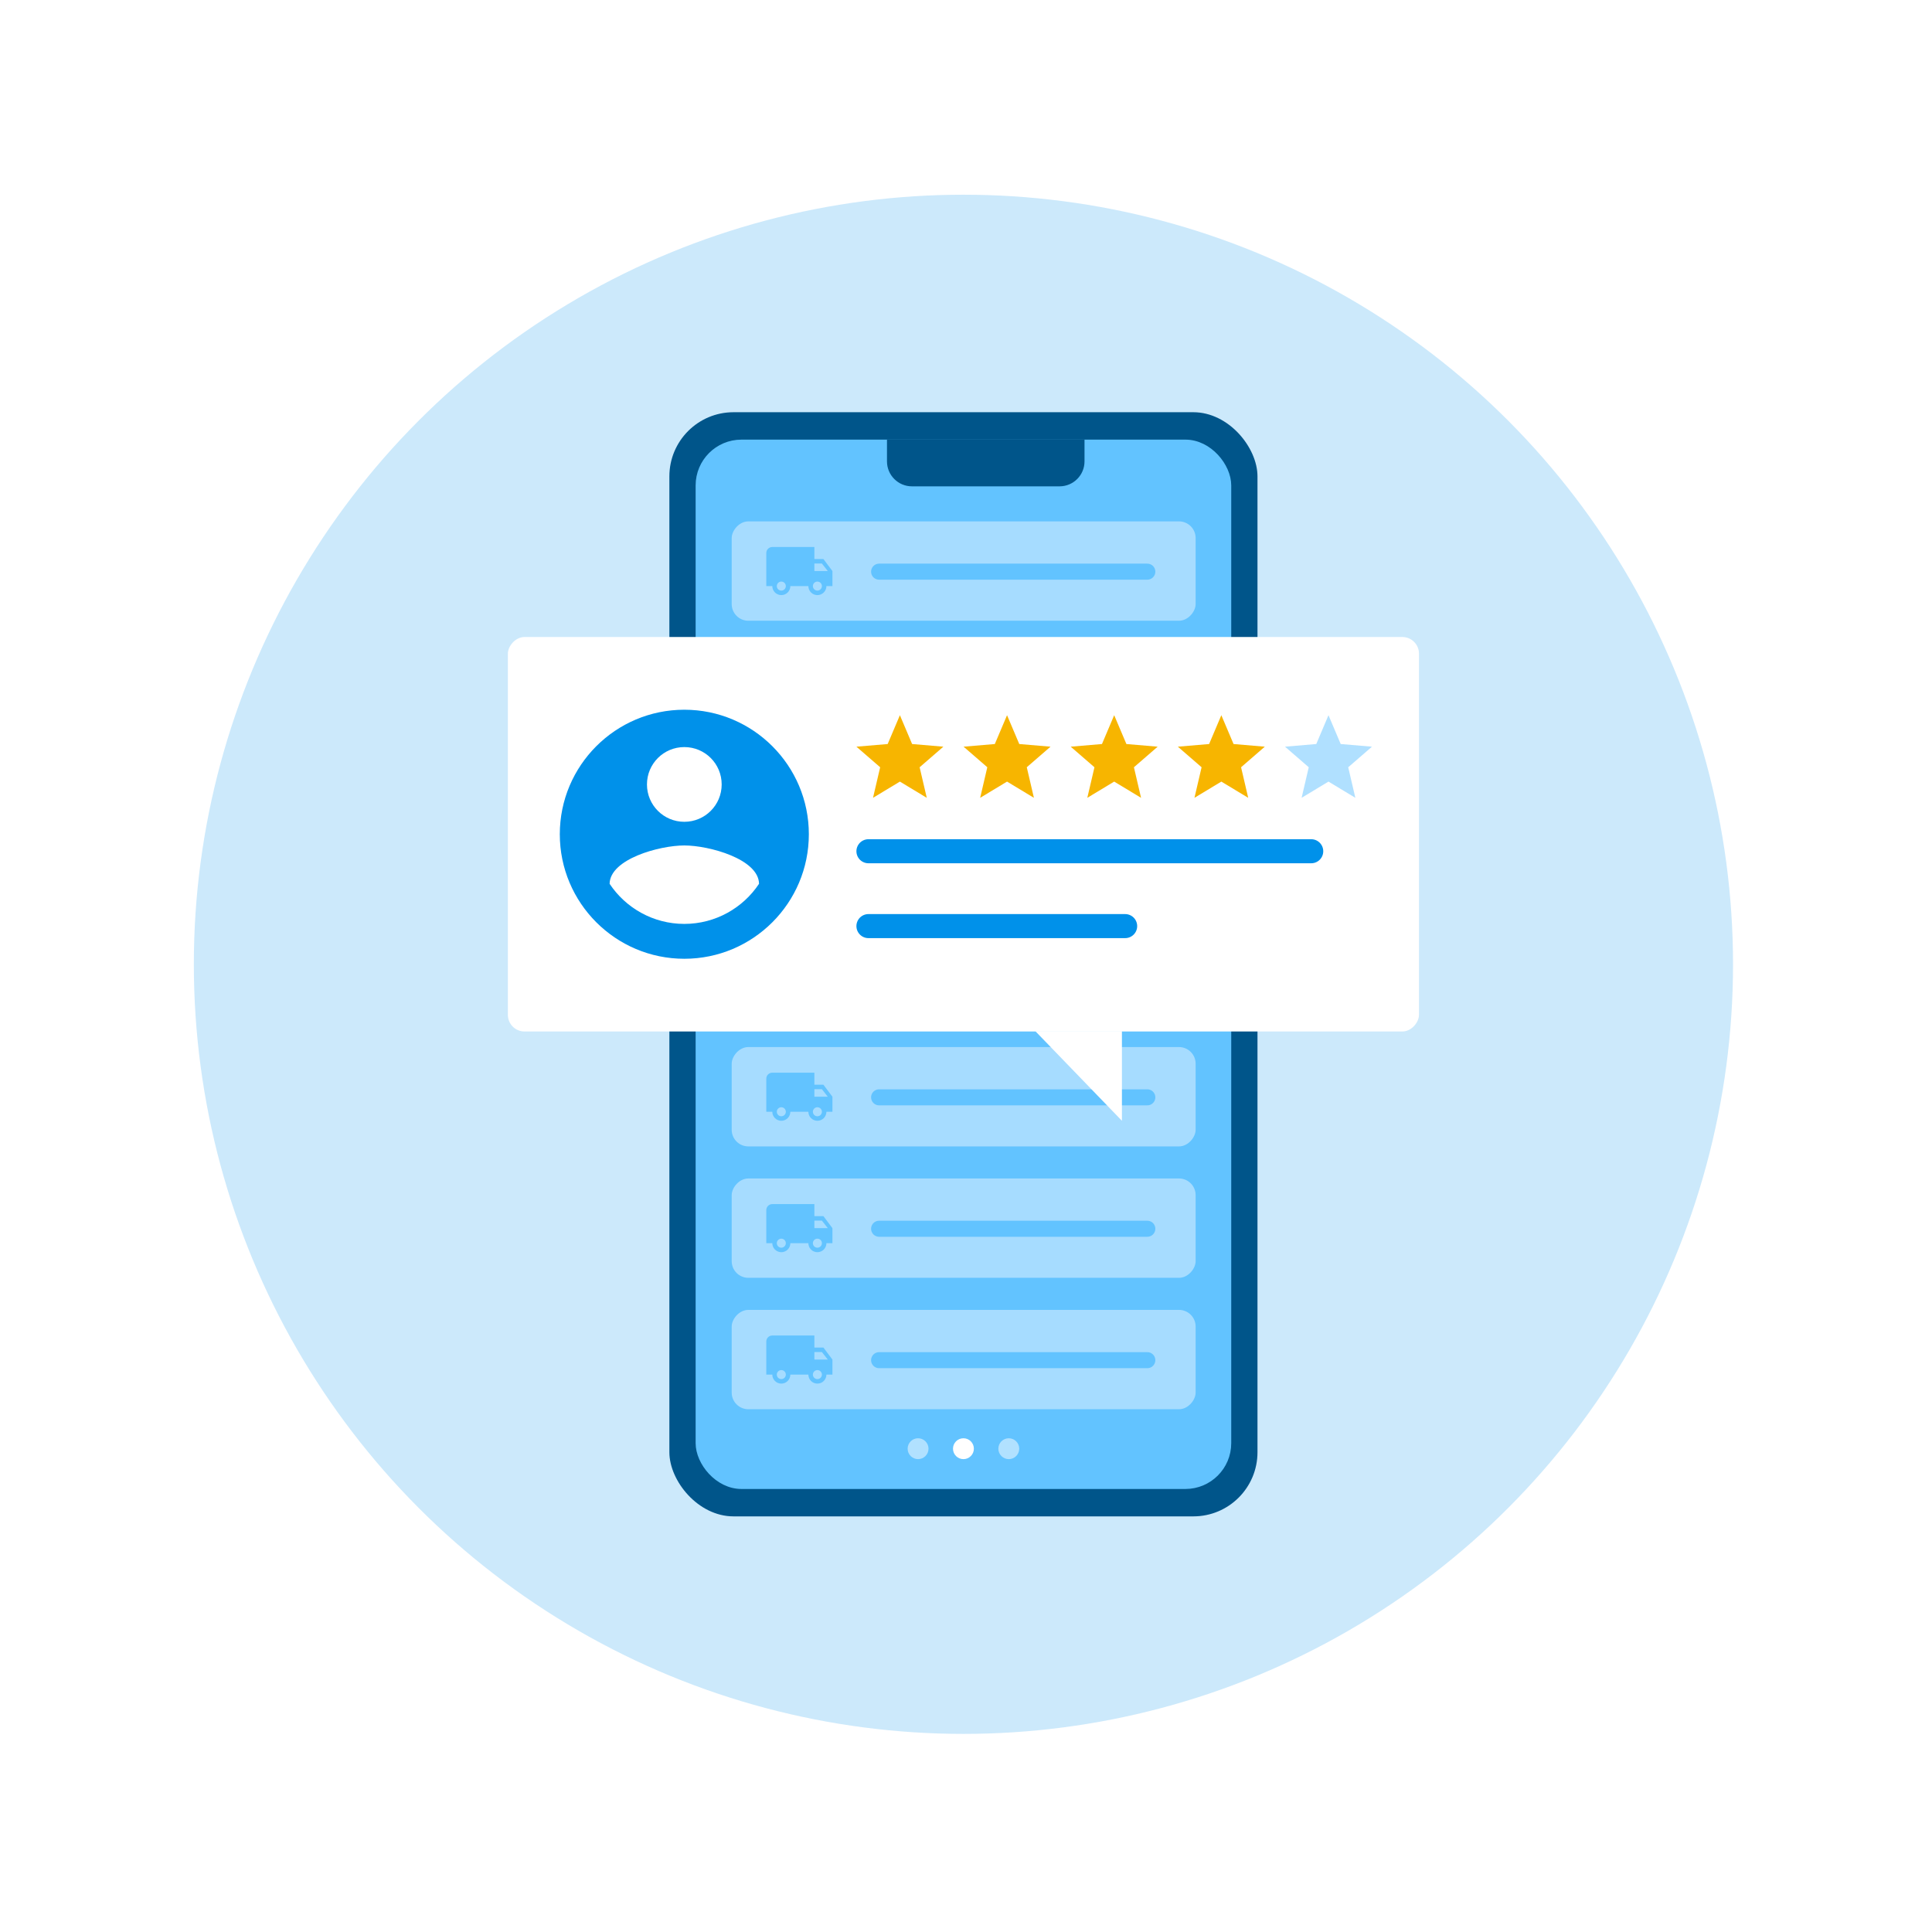 <svg width="241" height="241" viewBox="0 0 241 241" fill="none" xmlns="http://www.w3.org/2000/svg">
<circle cx="120.18" cy="120.288" r="96" fill="#CCE9FB"/>
<rect x="83.499" y="51.421" width="73.361" height="137.733" rx="8" fill="#00558A"/>
<rect x="87.274" y="55.34" width="65.812" height="129.896" rx="5.212" fill="#62C3FF" stroke="#62C3FF"/>
<path d="M110.643 54.84H135.284V57.551C135.284 59.272 133.889 60.667 132.168 60.667H113.759C112.038 60.667 110.643 59.272 110.643 57.551V54.84Z" fill="#00558A"/>
<circle cx="120.18" cy="180.712" r="1.302" fill="white"/>
<circle cx="114.521" cy="180.712" r="1.302" fill="white" fill-opacity="0.5"/>
<circle cx="125.838" cy="180.712" r="1.302" fill="white" fill-opacity="0.5"/>
<rect width="57.872" height="12.393" rx="2.077" transform="matrix(1 0 0 -1 91.273 77.431)" fill="#EAF7FF" fill-opacity="0.5"/>
<g clip-path="url(#clip0_79_10383)">
<path d="M101.963 73.672C101.814 73.672 101.671 73.612 101.565 73.507C101.46 73.401 101.4 73.258 101.4 73.109C101.4 72.96 101.46 72.817 101.565 72.711C101.671 72.606 101.814 72.547 101.963 72.547C102.112 72.547 102.255 72.606 102.361 72.711C102.466 72.817 102.525 72.96 102.525 73.109C102.525 73.258 102.466 73.401 102.361 73.507C102.255 73.612 102.112 73.672 101.963 73.672ZM102.525 70.297L103.26 71.234H101.588V70.297M97.463 73.672C97.314 73.672 97.171 73.612 97.065 73.507C96.96 73.401 96.9 73.258 96.9 73.109C96.9 72.96 96.96 72.817 97.065 72.711C97.171 72.606 97.314 72.547 97.463 72.547C97.612 72.547 97.755 72.606 97.861 72.711C97.966 72.817 98.025 72.96 98.025 73.109C98.025 73.258 97.966 73.401 97.861 73.507C97.755 73.612 97.612 73.672 97.463 73.672ZM102.713 69.734H101.588V68.234H96.338C95.922 68.234 95.588 68.568 95.588 68.984V73.109H96.338C96.338 73.407 96.457 73.694 96.668 73.905C96.878 74.116 97.165 74.234 97.463 74.234C97.761 74.234 98.047 74.116 98.258 73.905C98.469 73.694 98.588 73.407 98.588 73.109H100.838C100.838 73.407 100.956 73.694 101.167 73.905C101.378 74.116 101.665 74.234 101.963 74.234C102.261 74.234 102.547 74.116 102.758 73.905C102.969 73.694 103.088 73.407 103.088 73.109H103.838V71.234L102.713 69.734Z" fill="#62C3FF"/>
</g>
<line x1="109.661" y1="71.31" x2="143.118" y2="71.31" stroke="#62C3FF" stroke-width="2" stroke-linecap="round"/>
<rect width="57.872" height="12.393" rx="2.077" transform="matrix(1 0 0 -1 91.273 93.824)" fill="#EAF7FF" fill-opacity="0.5"/>
<g clip-path="url(#clip1_79_10383)">
<path d="M101.963 90.065C101.814 90.065 101.671 90.006 101.565 89.9C101.46 89.795 101.4 89.652 101.4 89.502C101.4 89.353 101.46 89.21 101.565 89.105C101.671 88.999 101.814 88.94 101.963 88.94C102.112 88.94 102.255 88.999 102.361 89.105C102.466 89.21 102.525 89.353 102.525 89.502C102.525 89.652 102.466 89.795 102.361 89.9C102.255 90.006 102.112 90.065 101.963 90.065ZM102.525 86.69L103.26 87.627H101.588V86.69M97.463 90.065C97.314 90.065 97.171 90.006 97.065 89.9C96.96 89.795 96.9 89.652 96.9 89.502C96.9 89.353 96.96 89.21 97.065 89.105C97.171 88.999 97.314 88.94 97.463 88.94C97.612 88.94 97.755 88.999 97.861 89.105C97.966 89.21 98.025 89.353 98.025 89.502C98.025 89.652 97.966 89.795 97.861 89.9C97.755 90.006 97.612 90.065 97.463 90.065ZM102.713 86.127H101.588V84.627H96.338C95.922 84.627 95.588 84.961 95.588 85.377V89.502H96.338C96.338 89.801 96.457 90.087 96.668 90.298C96.878 90.509 97.165 90.627 97.463 90.627C97.761 90.627 98.047 90.509 98.258 90.298C98.469 90.087 98.588 89.801 98.588 89.502H100.838C100.838 89.801 100.956 90.087 101.167 90.298C101.378 90.509 101.665 90.627 101.963 90.627C102.261 90.627 102.547 90.509 102.758 90.298C102.969 90.087 103.088 89.801 103.088 89.502H103.838V87.627L102.713 86.127Z" fill="#62C3FF"/>
</g>
<line x1="109.661" y1="87.703" x2="143.118" y2="87.703" stroke="#62C3FF" stroke-width="2" stroke-linecap="round"/>
<rect width="57.872" height="12.393" rx="2.077" transform="matrix(1 0 0 -1 91.273 110.217)" fill="#EAF7FF" fill-opacity="0.5"/>
<g clip-path="url(#clip2_79_10383)">
<path d="M101.963 106.458C101.814 106.458 101.671 106.399 101.565 106.293C101.46 106.188 101.4 106.045 101.4 105.896C101.4 105.746 101.46 105.603 101.565 105.498C101.671 105.392 101.814 105.333 101.963 105.333C102.112 105.333 102.255 105.392 102.361 105.498C102.466 105.603 102.525 105.746 102.525 105.896C102.525 106.045 102.466 106.188 102.361 106.293C102.255 106.399 102.112 106.458 101.963 106.458ZM102.525 103.083L103.26 104.021H101.588V103.083M97.463 106.458C97.314 106.458 97.171 106.399 97.065 106.293C96.96 106.188 96.9 106.045 96.9 105.896C96.9 105.746 96.96 105.603 97.065 105.498C97.171 105.392 97.314 105.333 97.463 105.333C97.612 105.333 97.755 105.392 97.861 105.498C97.966 105.603 98.025 105.746 98.025 105.896C98.025 106.045 97.966 106.188 97.861 106.293C97.755 106.399 97.612 106.458 97.463 106.458ZM102.713 102.521H101.588V101.021H96.338C95.922 101.021 95.588 101.354 95.588 101.771V105.896H96.338C96.338 106.194 96.457 106.48 96.668 106.691C96.878 106.902 97.165 107.021 97.463 107.021C97.761 107.021 98.047 106.902 98.258 106.691C98.469 106.48 98.588 106.194 98.588 105.896H100.838C100.838 106.194 100.956 106.48 101.167 106.691C101.378 106.902 101.665 107.021 101.963 107.021C102.261 107.021 102.547 106.902 102.758 106.691C102.969 106.48 103.088 106.194 103.088 105.896H103.838V104.021L102.713 102.521Z" fill="#62C3FF"/>
</g>
<line x1="109.661" y1="104.096" x2="143.118" y2="104.096" stroke="#62C3FF" stroke-width="2" stroke-linecap="round"/>
<rect width="57.872" height="12.393" rx="2.077" transform="matrix(1 0 0 -1 91.273 126.611)" fill="#EAF7FF" fill-opacity="0.5"/>
<g clip-path="url(#clip3_79_10383)">
<path d="M101.963 122.851C101.814 122.851 101.671 122.792 101.565 122.687C101.46 122.581 101.4 122.438 101.4 122.289C101.4 122.14 101.46 121.997 101.565 121.891C101.671 121.786 101.814 121.726 101.963 121.726C102.112 121.726 102.255 121.786 102.361 121.891C102.466 121.997 102.525 122.14 102.525 122.289C102.525 122.438 102.466 122.581 102.361 122.687C102.255 122.792 102.112 122.851 101.963 122.851ZM102.525 119.476L103.26 120.414H101.588V119.476M97.463 122.851C97.314 122.851 97.171 122.792 97.065 122.687C96.96 122.581 96.9 122.438 96.9 122.289C96.9 122.14 96.96 121.997 97.065 121.891C97.171 121.786 97.314 121.726 97.463 121.726C97.612 121.726 97.755 121.786 97.861 121.891C97.966 121.997 98.025 122.14 98.025 122.289C98.025 122.438 97.966 122.581 97.861 122.687C97.755 122.792 97.612 122.851 97.463 122.851ZM102.713 118.914H101.588V117.414H96.338C95.922 117.414 95.588 117.748 95.588 118.164V122.289H96.338C96.338 122.587 96.457 122.873 96.668 123.084C96.878 123.295 97.165 123.414 97.463 123.414C97.761 123.414 98.047 123.295 98.258 123.084C98.469 122.873 98.588 122.587 98.588 122.289H100.838C100.838 122.587 100.956 122.873 101.167 123.084C101.378 123.295 101.665 123.414 101.963 123.414C102.261 123.414 102.547 123.295 102.758 123.084C102.969 122.873 103.088 122.587 103.088 122.289H103.838V120.414L102.713 118.914Z" fill="#62C3FF"/>
</g>
<line x1="109.661" y1="120.49" x2="143.118" y2="120.49" stroke="#62C3FF" stroke-width="2" stroke-linecap="round"/>
<rect width="57.872" height="12.393" rx="2.077" transform="matrix(1 0 0 -1 91.273 143.004)" fill="#EAF7FF" fill-opacity="0.5"/>
<g clip-path="url(#clip4_79_10383)">
<path d="M101.963 139.244C101.814 139.244 101.671 139.185 101.565 139.08C101.46 138.974 101.4 138.831 101.4 138.682C101.4 138.533 101.46 138.39 101.565 138.284C101.671 138.179 101.814 138.119 101.963 138.119C102.112 138.119 102.255 138.179 102.361 138.284C102.466 138.39 102.525 138.533 102.525 138.682C102.525 138.831 102.466 138.974 102.361 139.08C102.255 139.185 102.112 139.244 101.963 139.244ZM102.525 135.869L103.26 136.807H101.588V135.869M97.463 139.244C97.314 139.244 97.171 139.185 97.065 139.08C96.96 138.974 96.9 138.831 96.9 138.682C96.9 138.533 96.96 138.39 97.065 138.284C97.171 138.179 97.314 138.119 97.463 138.119C97.612 138.119 97.755 138.179 97.861 138.284C97.966 138.39 98.025 138.533 98.025 138.682C98.025 138.831 97.966 138.974 97.861 139.08C97.755 139.185 97.612 139.244 97.463 139.244ZM102.713 135.307H101.588V133.807H96.338C95.922 133.807 95.588 134.141 95.588 134.557V138.682H96.338C96.338 138.98 96.457 139.266 96.668 139.477C96.878 139.688 97.165 139.807 97.463 139.807C97.761 139.807 98.047 139.688 98.258 139.477C98.469 139.266 98.588 138.98 98.588 138.682H100.838C100.838 138.98 100.956 139.266 101.167 139.477C101.378 139.688 101.665 139.807 101.963 139.807C102.261 139.807 102.547 139.688 102.758 139.477C102.969 139.266 103.088 138.98 103.088 138.682H103.838V136.807L102.713 135.307Z" fill="#62C3FF"/>
</g>
<line x1="109.661" y1="136.883" x2="143.118" y2="136.883" stroke="#62C3FF" stroke-width="2" stroke-linecap="round"/>
<rect width="57.872" height="12.393" rx="2.077" transform="matrix(1 0 0 -1 91.273 159.397)" fill="#EAF7FF" fill-opacity="0.5"/>
<g clip-path="url(#clip5_79_10383)">
<path d="M101.963 155.638C101.814 155.638 101.671 155.578 101.565 155.473C101.46 155.367 101.4 155.224 101.4 155.075C101.4 154.926 101.46 154.783 101.565 154.677C101.671 154.572 101.814 154.513 101.963 154.513C102.112 154.513 102.255 154.572 102.361 154.677C102.466 154.783 102.525 154.926 102.525 155.075C102.525 155.224 102.466 155.367 102.361 155.473C102.255 155.578 102.112 155.638 101.963 155.638ZM102.525 152.263L103.26 153.2H101.588V152.263M97.463 155.638C97.314 155.638 97.171 155.578 97.065 155.473C96.96 155.367 96.9 155.224 96.9 155.075C96.9 154.926 96.96 154.783 97.065 154.677C97.171 154.572 97.314 154.513 97.463 154.513C97.612 154.513 97.755 154.572 97.861 154.677C97.966 154.783 98.025 154.926 98.025 155.075C98.025 155.224 97.966 155.367 97.861 155.473C97.755 155.578 97.612 155.638 97.463 155.638ZM102.713 151.7H101.588V150.2H96.338C95.922 150.2 95.588 150.534 95.588 150.95V155.075H96.338C96.338 155.374 96.457 155.66 96.668 155.871C96.878 156.082 97.165 156.2 97.463 156.2C97.761 156.2 98.047 156.082 98.258 155.871C98.469 155.66 98.588 155.374 98.588 155.075H100.838C100.838 155.374 100.956 155.66 101.167 155.871C101.378 156.082 101.665 156.2 101.963 156.2C102.261 156.2 102.547 156.082 102.758 155.871C102.969 155.66 103.088 155.374 103.088 155.075H103.838V153.2L102.713 151.7Z" fill="#62C3FF"/>
</g>
<line x1="109.661" y1="153.276" x2="143.118" y2="153.276" stroke="#62C3FF" stroke-width="2" stroke-linecap="round"/>
<rect width="57.872" height="12.393" rx="2.077" transform="matrix(1 0 0 -1 91.273 175.79)" fill="#EAF7FF" fill-opacity="0.5"/>
<g clip-path="url(#clip6_79_10383)">
<path d="M101.963 172.031C101.814 172.031 101.671 171.971 101.565 171.866C101.46 171.761 101.4 171.617 101.4 171.468C101.4 171.319 101.46 171.176 101.565 171.071C101.671 170.965 101.814 170.906 101.963 170.906C102.112 170.906 102.255 170.965 102.361 171.071C102.466 171.176 102.525 171.319 102.525 171.468C102.525 171.617 102.466 171.761 102.361 171.866C102.255 171.971 102.112 172.031 101.963 172.031ZM102.525 168.656L103.26 169.593H101.588V168.656M97.463 172.031C97.314 172.031 97.171 171.971 97.065 171.866C96.96 171.761 96.9 171.617 96.9 171.468C96.9 171.319 96.96 171.176 97.065 171.071C97.171 170.965 97.314 170.906 97.463 170.906C97.612 170.906 97.755 170.965 97.861 171.071C97.966 171.176 98.025 171.319 98.025 171.468C98.025 171.617 97.966 171.761 97.861 171.866C97.755 171.971 97.612 172.031 97.463 172.031ZM102.713 168.093H101.588V166.593H96.338C95.922 166.593 95.588 166.927 95.588 167.343V171.468H96.338C96.338 171.767 96.457 172.053 96.668 172.264C96.878 172.475 97.165 172.593 97.463 172.593C97.761 172.593 98.047 172.475 98.258 172.264C98.469 172.053 98.588 171.767 98.588 171.468H100.838C100.838 171.767 100.956 172.053 101.167 172.264C101.378 172.475 101.665 172.593 101.963 172.593C102.261 172.593 102.547 172.475 102.758 172.264C102.969 172.053 103.088 171.767 103.088 171.468H103.838V169.593L102.713 168.093Z" fill="#62C3FF"/>
</g>
<line x1="109.661" y1="169.669" x2="143.118" y2="169.669" stroke="#62C3FF" stroke-width="2" stroke-linecap="round"/>
<g filter="url(#filter0_d_79_10383)">
<rect width="113.653" height="49.208" rx="2.077" transform="matrix(1 0 0 -1 63.353 128.669)" fill="white"/>
<path d="M139.95 139.807V128.619H129.141L139.95 139.807Z" fill="white"/>
<path fill-rule="evenodd" clip-rule="evenodd" d="M85.363 88.532C76.789 88.532 69.83 95.491 69.83 104.065C69.83 112.639 76.789 119.598 85.363 119.598C93.937 119.598 100.896 112.639 100.896 104.065C100.896 95.491 93.937 88.532 85.363 88.532ZM85.363 93.192C87.942 93.192 90.023 95.273 90.023 97.852C90.023 100.43 87.942 102.512 85.363 102.512C82.785 102.512 80.703 100.43 80.703 97.852C80.703 95.273 82.785 93.192 85.363 93.192ZM85.363 115.249C81.48 115.249 78.047 113.26 76.044 110.247C76.09 107.156 82.257 105.463 85.363 105.463C88.454 105.463 94.636 107.156 94.683 110.247C92.679 113.26 89.246 115.249 85.363 115.249Z" fill="#0091EA"/>
<path d="M112.254 97.497L115.606 99.52L114.716 95.708L117.677 93.142L113.778 92.811L112.254 89.216L110.73 92.811L106.83 93.142L109.792 95.708L108.902 99.52L112.254 97.497Z" fill="#F7B500"/>
<path d="M138.985 97.497L142.337 99.52L141.447 95.708L144.409 93.142L140.509 92.811L138.985 89.216L137.461 92.811L133.561 93.142L136.523 95.708L135.633 99.52L138.985 97.497Z" fill="#F7B500"/>
<path d="M125.62 97.497L128.971 99.52L128.082 95.708L131.043 93.142L127.144 92.811L125.62 89.216L124.095 92.811L120.196 93.142L123.157 95.708L122.268 99.52L125.62 97.497Z" fill="#F7B500"/>
<path d="M152.351 97.497L155.703 99.52L154.813 95.708L157.774 93.142L153.875 92.811L152.351 89.216L150.827 92.811L146.927 93.142L149.888 95.708L148.999 99.52L152.351 97.497Z" fill="#F7B500"/>
<path d="M165.717 97.497L169.068 99.52L168.179 95.708L171.14 93.142L167.241 92.811L165.717 89.216L164.193 92.811L160.293 93.142L163.254 95.708L162.365 99.52L165.717 97.497Z" fill="#62C3FF" fill-opacity="0.5"/>
<line x1="108.33" y1="106.185" x2="163.564" y2="106.185" stroke="#0091EA" stroke-width="3" stroke-linecap="round"/>
<line x1="108.33" y1="115.523" x2="140.353" y2="115.523" stroke="#0091EA" stroke-width="3" stroke-linecap="round"/>
</g>
<defs>
<filter id="filter0_d_79_10383" x="57.353" y="73.461" width="125.653" height="72.346" filterUnits="userSpaceOnUse" color-interpolation-filters="sRGB">
<feFlood flood-opacity="0" result="BackgroundImageFix"/>
<feColorMatrix in="SourceAlpha" type="matrix" values="0 0 0 0 0 0 0 0 0 0 0 0 0 0 0 0 0 0 127 0" result="hardAlpha"/>
<feOffset/>
<feGaussianBlur stdDeviation="3"/>
<feComposite in2="hardAlpha" operator="out"/>
<feColorMatrix type="matrix" values="0 0 0 0 0 0 0 0 0 0 0 0 0 0 0 0 0 0 0.15 0"/>
<feBlend mode="normal" in2="BackgroundImageFix" result="effect1_dropShadow_79_10383"/>
<feBlend mode="normal" in="SourceGraphic" in2="effect1_dropShadow_79_10383" result="shape"/>
</filter>
<clipPath id="clip0_79_10383">
<rect width="9" height="9" fill="white" transform="translate(95.213 66.734)"/>
</clipPath>
<clipPath id="clip1_79_10383">
<rect width="9" height="9" fill="white" transform="translate(95.213 83.127)"/>
</clipPath>
<clipPath id="clip2_79_10383">
<rect width="9" height="9" fill="white" transform="translate(95.213 99.52)"/>
</clipPath>
<clipPath id="clip3_79_10383">
<rect width="9" height="9" fill="white" transform="translate(95.213 115.914)"/>
</clipPath>
<clipPath id="clip4_79_10383">
<rect width="9" height="9" fill="white" transform="translate(95.213 132.307)"/>
</clipPath>
<clipPath id="clip5_79_10383">
<rect width="9" height="9" fill="white" transform="translate(95.213 148.7)"/>
</clipPath>
<clipPath id="clip6_79_10383">
<rect width="9" height="9" fill="white" transform="translate(95.213 165.093)"/>
</clipPath>
</defs>
</svg>
